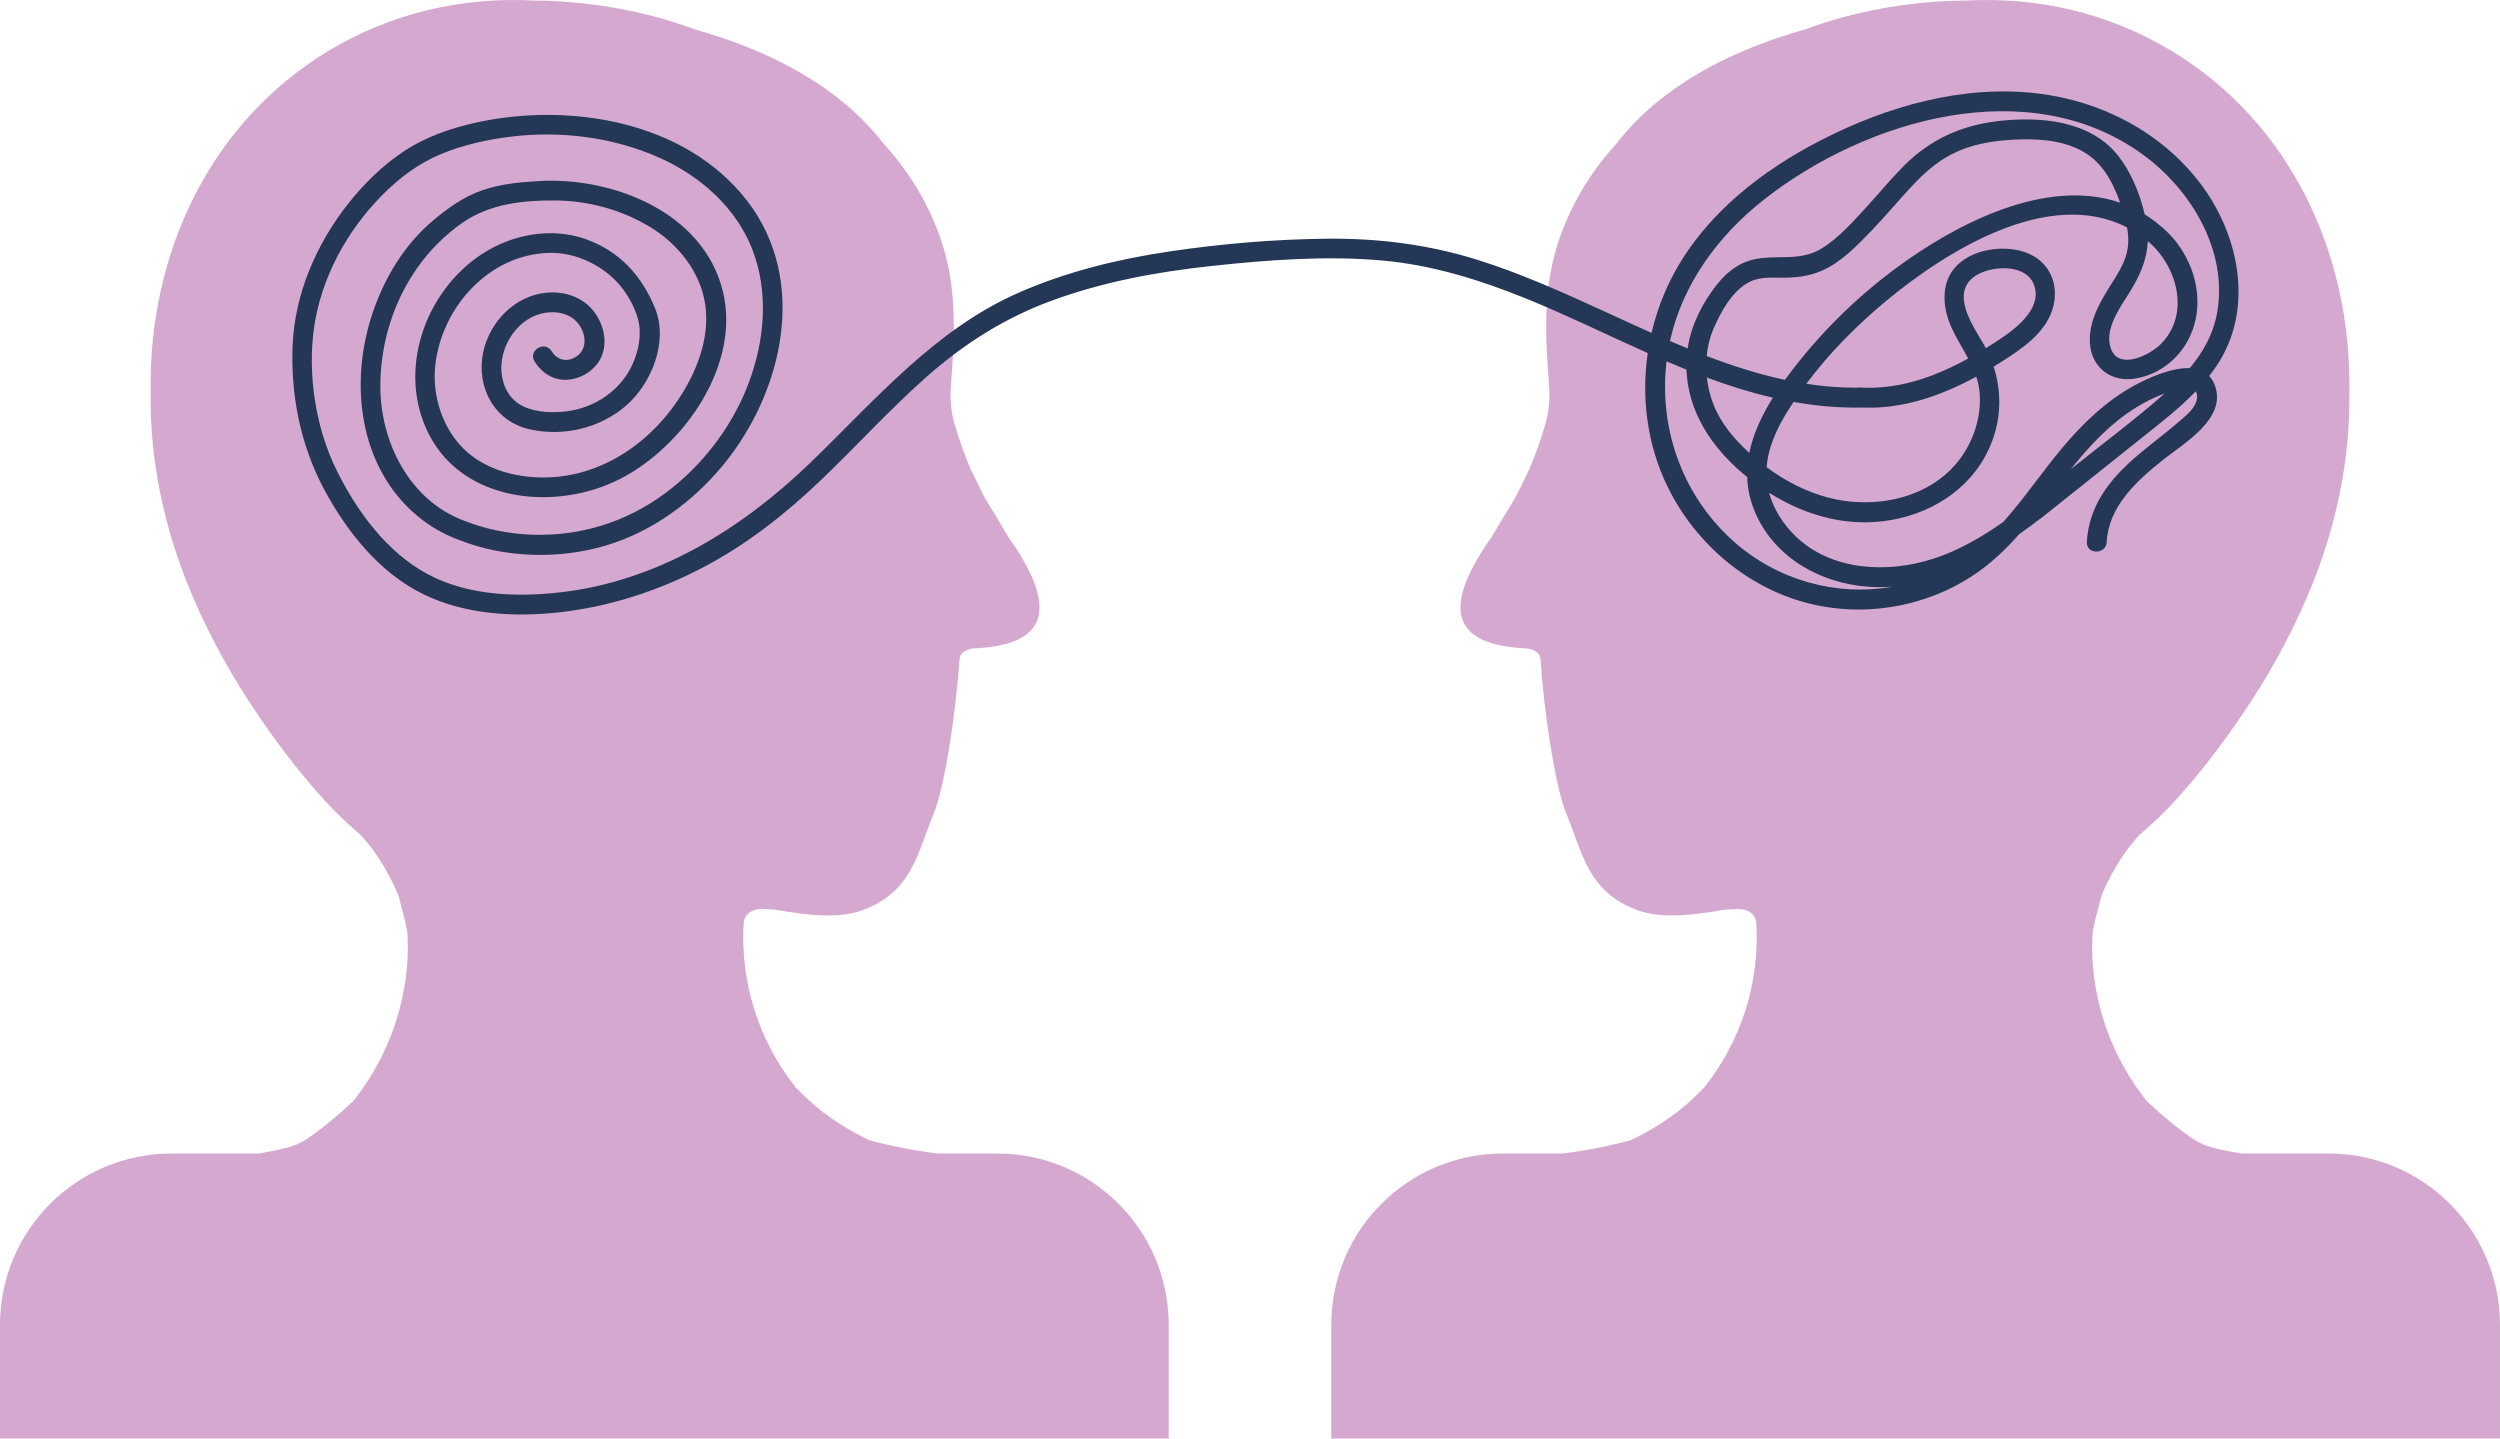 <?xml version="1.0" encoding="UTF-8" standalone="no"?><svg xmlns="http://www.w3.org/2000/svg" xmlns:xlink="http://www.w3.org/1999/xlink" fill="#000000" height="2171.8" preserveAspectRatio="xMidYMid meet" version="1" viewBox="0.0 0.0 3774.3 2171.8" width="3774.3" zoomAndPan="magnify"><defs><clipPath id="a"><path d="M 0 0 L 1765 0 L 1765 2171.75 L 0 2171.75 Z M 0 0"/></clipPath><clipPath id="b"><path d="M 2009 0 L 3774.289 0 L 3774.289 2171.75 L 2009 2171.75 Z M 2009 0"/></clipPath></defs><g><g clip-path="url(#a)" id="change1_1"><path d="M 1505.602 1741.492 L 1416.344 1741.492 C 1413.68 1741.16 1411 1740.859 1408.336 1740.531 C 1406.871 1740.34 1405.418 1740.16 1403.953 1739.969 C 1403.352 1739.883 1402.113 1739.723 1401.301 1739.602 C 1394.359 1738.621 1387.43 1737.539 1380.516 1736.371 C 1357.773 1732.5 1335.227 1727.512 1312.918 1721.602 C 1312.848 1721.582 1312.789 1721.551 1312.719 1721.531 C 1296.566 1713.941 1280.938 1705.242 1265.977 1695.52 C 1258.617 1690.742 1251.418 1685.723 1244.398 1680.453 C 1243.699 1679.93 1243.016 1679.402 1242.316 1678.883 C 1240.738 1677.629 1239.148 1676.379 1237.578 1675.109 C 1234.277 1672.441 1231.008 1669.711 1227.797 1666.922 C 1218.527 1658.91 1209.707 1650.41 1201.238 1641.57 C 1145.188 1571.172 1116.988 1482.09 1122.867 1391.562 C 1123.887 1387.293 1125.508 1383.18 1128.648 1380.043 C 1133.867 1374.832 1140.887 1372.941 1148.246 1372.18 C 1155.289 1372.68 1162.336 1373.012 1169.398 1373.172 C 1218.668 1381.98 1267.316 1387.613 1303.996 1373.5 C 1377.586 1345.191 1384.871 1288.121 1409.668 1228.191 C 1426.805 1186.781 1443.711 1070.613 1448.641 994.613 C 1448.973 993.008 1449.359 991.398 1449.973 990.023 C 1450.305 989.25 1450.895 988.301 1451.414 987.516 C 1451.52 987.363 1451.574 987.293 1451.574 987.281 C 1451.652 987.195 1451.719 987.109 1451.785 987.023 C 1452.184 986.574 1452.598 986.137 1453.023 985.719 C 1454.332 984.445 1455.262 983.801 1457.223 982.715 C 1459.406 981.508 1460.191 981.215 1462.566 980.453 C 1464.297 979.902 1466.043 979.449 1467.801 979.023 C 1567.398 975.051 1608.582 932.855 1522.895 811.539 C 1510.289 790.527 1497.738 769.57 1485.137 748.559 C 1478.859 735.941 1472.652 723.297 1466.602 710.559 C 1466.402 710.133 1466.176 709.758 1465.922 709.438 C 1456.383 687.27 1448.242 664.535 1441.473 641.379 C 1436.145 623.191 1434.133 604.191 1435.477 585.285 C 1436.449 571.629 1437.367 557.984 1438.234 544.328 C 1441.074 499.336 1441.234 454.191 1433.051 409.691 C 1426.695 375.156 1414.652 341.738 1398.863 310.402 C 1381.328 275.586 1358.652 243.82 1332.512 215.148 C 1316.516 194.645 1298.367 175.789 1278.508 159.016 C 1222.508 111.676 1157.18 79.617 1087.93 56.34 C 1074.996 51.996 1061.938 48.082 1048.828 44.309 C 983.953 20.262 915.324 6.617 846.312 2.168 C 833.027 1.301 819.723 0.887 806.418 0.832 C 698.617 -4.938 591.02 19.289 495.312 77.168 C 317.762 184.543 223.797 381.938 227.434 592.48 C 225.965 693.555 247.234 794.406 285.781 888.156 C 309.852 946.688 339.473 1002.602 373.875 1055.711 C 408.609 1109.344 447.27 1161.484 490.395 1208.672 C 507.254 1227.121 525.328 1244.461 544.434 1260.562 C 549.184 1265.82 553.762 1271.211 558.227 1276.723 C 558.562 1277.141 558.766 1277.383 558.926 1277.57 C 559.062 1277.754 559.133 1277.863 559.32 1278.113 C 560.469 1279.641 561.621 1281.172 562.75 1282.723 C 564.824 1285.551 566.848 1288.422 568.828 1291.332 C 577.289 1303.723 584.895 1316.703 591.598 1330.133 C 593.309 1333.562 594.957 1337.02 596.551 1340.512 C 597.215 1341.961 597.863 1343.422 598.504 1344.883 C 599.066 1346.16 599.602 1347.453 600.199 1348.711 C 600.816 1350.441 601.426 1352.152 602.043 1353.883 C 604.328 1362.422 606.594 1370.961 608.793 1379.523 C 610.906 1387.742 612.879 1396.023 614.281 1404.402 C 614.5 1405.691 615.996 1411.203 614.574 1405.992 C 615.039 1407.703 615.016 1410.031 615.156 1411.801 C 615.516 1416.34 615.602 1420.883 615.477 1425.434 C 615.438 1426.812 615.566 1428.184 615.816 1429.52 C 615.301 1514.051 586.27 1596.211 533.164 1662.461 C 521.691 1673.203 509.969 1683.66 497.801 1693.609 C 494.496 1696.312 491.164 1698.98 487.812 1701.621 C 486.875 1702.359 485.934 1703.102 484.992 1703.832 C 484.949 1703.859 484.938 1703.871 484.895 1703.91 C 482.906 1705.41 480.93 1706.922 478.938 1708.422 C 471.781 1713.77 464.504 1719.02 456.719 1723.422 C 453.969 1724.98 451.16 1726.441 448.285 1727.75 C 448.223 1727.781 448.16 1727.801 448.098 1727.832 C 444 1729.293 439.938 1730.77 435.754 1731.98 C 427.199 1734.441 418.469 1736.223 409.746 1737.961 C 403.516 1739.199 397.273 1740.391 391.02 1741.492 L 258.844 1741.492 C 115.887 1741.492 0 1857.379 0 2000.328 L 0 2171.75 L 1764.445 2171.75 L 1764.445 2000.328 C 1764.445 1857.379 1648.555 1741.492 1505.602 1741.492" fill="#d5a9cf"/></g><g clip-path="url(#b)" id="change1_2"><path d="M 2268.695 1741.488 L 2357.941 1741.488 C 2360.625 1741.16 2363.289 1740.859 2365.953 1740.527 C 2367.41 1740.34 2368.871 1740.156 2370.328 1739.969 C 2370.953 1739.879 2372.18 1739.719 2372.992 1739.602 C 2379.938 1738.617 2386.859 1737.539 2393.785 1736.371 C 2416.547 1732.5 2439.074 1727.508 2461.375 1721.598 C 2461.445 1721.578 2461.512 1721.547 2461.582 1721.531 C 2477.723 1713.938 2493.352 1705.238 2508.332 1695.52 C 2515.695 1690.738 2522.875 1685.719 2529.914 1680.449 C 2530.586 1679.93 2531.281 1679.398 2531.977 1678.879 C 2533.551 1677.629 2535.148 1676.379 2536.723 1675.109 C 2540.031 1672.438 2543.273 1669.707 2546.516 1666.918 C 2555.777 1658.91 2564.578 1650.41 2573.051 1641.566 C 2629.109 1571.168 2657.312 1482.09 2651.434 1391.559 C 2650.414 1387.289 2648.793 1383.18 2645.645 1380.039 C 2640.434 1374.828 2633.395 1372.938 2626.055 1372.18 C 2619.016 1372.68 2611.953 1373.008 2604.891 1373.168 C 2555.617 1381.98 2506.969 1387.609 2470.312 1373.496 C 2396.703 1345.188 2389.43 1288.117 2364.633 1228.188 C 2347.473 1186.777 2330.594 1070.605 2325.66 994.605 C 2325.316 993 2324.922 991.395 2324.32 990.02 C 2323.996 989.246 2323.414 988.301 2322.883 987.508 C 2322.766 987.359 2322.723 987.289 2322.723 987.277 C 2322.652 987.191 2322.582 987.105 2322.512 987.016 C 2322.098 986.57 2321.703 986.133 2321.285 985.711 C 2319.965 984.441 2319.039 983.793 2317.07 982.711 C 2314.895 981.504 2314.098 981.211 2311.727 980.449 C 2310.004 979.895 2308.254 979.445 2306.492 979.016 C 2206.902 975.047 2165.715 932.852 2251.406 811.539 C 2263.996 790.52 2276.562 769.562 2289.156 748.547 C 2295.445 735.934 2301.656 723.285 2307.695 710.551 C 2307.895 710.125 2308.125 709.754 2308.375 709.43 C 2317.906 687.258 2326.055 664.523 2332.816 641.379 C 2338.145 623.18 2340.156 604.188 2338.812 585.273 C 2337.84 571.625 2336.914 557.977 2336.059 544.32 C 2333.211 499.328 2333.07 454.184 2341.246 409.688 C 2347.613 375.145 2359.652 341.73 2375.422 310.398 C 2392.973 275.582 2415.645 243.812 2441.785 215.137 C 2457.785 194.633 2475.938 175.785 2495.785 159.004 C 2551.797 111.668 2617.117 79.609 2686.375 56.336 C 2699.293 51.992 2712.355 48.066 2725.461 44.301 C 2790.34 20.258 2858.973 6.605 2927.977 2.152 C 2941.266 1.297 2954.582 0.879 2967.871 0.824 C 3075.684 -4.945 3183.285 19.277 3278.984 77.16 C 3456.539 184.543 3550.504 381.922 3546.867 592.473 C 3548.324 693.547 3527.07 794.406 3488.516 888.152 C 3464.457 946.684 3434.82 1002.598 3400.434 1055.707 C 3365.68 1109.34 3327.031 1161.477 3283.918 1208.668 C 3267.035 1227.117 3248.977 1244.457 3229.871 1260.559 C 3225.125 1265.82 3220.539 1271.207 3216.07 1276.719 C 3215.746 1277.137 3215.539 1277.379 3215.379 1277.566 C 3215.238 1277.75 3215.168 1277.855 3214.984 1278.109 C 3213.824 1279.637 3212.668 1281.168 3211.559 1282.719 C 3209.473 1285.547 3207.434 1288.418 3205.469 1291.328 C 3197.016 1303.719 3189.398 1316.699 3182.707 1330.129 C 3180.992 1333.559 3179.348 1337.02 3177.75 1340.508 C 3177.078 1341.957 3176.43 1343.418 3175.805 1344.879 C 3175.227 1346.16 3174.695 1347.449 3174.09 1348.707 C 3173.488 1350.438 3172.863 1352.148 3172.262 1353.879 C 3169.969 1362.418 3167.699 1370.957 3165.5 1379.52 C 3163.395 1387.738 3161.426 1396.02 3160.012 1404.398 C 3159.805 1405.688 3158.301 1411.199 3159.734 1405.988 C 3159.25 1407.699 3159.297 1410.031 3159.156 1411.797 C 3158.785 1416.34 3158.695 1420.879 3158.832 1425.43 C 3158.855 1426.809 3158.715 1428.18 3158.484 1429.52 C 3158.996 1514.051 3188.031 1596.207 3241.125 1662.457 C 3252.609 1673.199 3264.328 1683.66 3276.508 1693.609 C 3279.797 1696.309 3283.129 1698.98 3286.488 1701.617 C 3287.438 1702.359 3288.363 1703.098 3289.312 1703.828 C 3289.359 1703.859 3289.359 1703.867 3289.406 1703.91 C 3291.395 1705.41 3293.363 1706.918 3295.355 1708.418 C 3302.512 1713.77 3309.805 1719.02 3317.586 1723.418 C 3320.316 1724.98 3323.141 1726.438 3326.012 1727.75 C 3326.082 1727.777 3326.129 1727.801 3326.199 1727.828 C 3330.297 1729.289 3334.348 1730.77 3338.539 1731.98 C 3347.105 1734.438 3355.836 1736.219 3364.566 1737.957 C 3370.797 1739.199 3377.023 1740.391 3383.277 1741.488 L 3515.445 1741.488 C 3658.406 1741.488 3774.297 1857.379 3774.297 2000.328 L 3774.297 2171.75 L 2009.844 2171.75 L 2009.844 2000.328 C 2009.844 1857.379 2125.734 1741.488 2268.695 1741.488" fill="#d5a9cf"/></g><g id="change2_1"><path d="M 3132.848 703.199 C 3130.676 704.934 3128.484 706.672 3126.312 708.406 C 3154.777 672.887 3185.457 639.574 3225.098 615.07 C 3238.59 606.738 3252.98 599.465 3268.016 594.129 C 3267.66 594.457 3267.285 594.789 3266.91 595.113 C 3223.844 632.934 3177.648 667.461 3132.848 703.199 Z M 2616.797 816.895 C 2542.844 750.738 2506.461 654.148 2514.984 555.598 C 2515.277 552.219 2515.633 548.855 2516.008 545.508 C 2526.012 549.793 2536.059 553.984 2546.125 558.051 C 2548.191 620.18 2582.777 673.715 2630.98 714.625 C 2633.215 716.523 2635.492 718.391 2637.766 720.238 C 2638.332 738.316 2642.258 756.688 2650.445 775.211 C 2680.309 842.652 2748.898 880.723 2820.492 885.816 C 2832.898 886.699 2845.113 886.633 2857.125 885.762 C 2771.348 900.812 2682.398 875.578 2616.797 816.895 Z M 3262.023 519.66 C 3245.879 535.789 3199.492 559.273 3187.172 527.047 C 3176.102 498.07 3200.059 465.199 3214.445 442.305 C 3230.32 417.043 3241.43 392.18 3242.535 364.043 C 3287.125 401.332 3307.387 474.336 3262.023 519.66 Z M 2994.09 518.438 C 2978.57 491.898 2945.426 444.516 2979.613 418.309 C 3001.754 401.355 3054.758 397.043 3069.148 426.453 C 3086.441 461.789 3046.637 493.805 3021.426 510.602 C 3013.762 515.727 3005.949 520.754 2998.055 525.645 C 2996.781 523.227 2995.465 520.816 2994.09 518.438 Z M 2710.281 607.266 C 2743.676 613.059 2777.426 615.953 2811.324 615.273 C 2872.223 617.977 2930.41 597.582 2983.605 568.691 C 2986.527 577.516 2988.492 586.797 2988.949 596.84 C 2990.559 631.031 2979.531 665.207 2959.148 692.645 C 2914.266 753.129 2829.285 769.715 2759.609 751.094 C 2726.195 742.164 2694.824 726.012 2667.133 705.32 C 2669.344 675.395 2682.609 646.941 2698.312 621.523 C 2701.363 616.574 2704.516 611.672 2707.73 606.812 C 2708.59 606.961 2709.426 607.121 2710.281 607.266 Z M 2694.785 573.469 C 2654.602 564.887 2615.254 552.246 2576.555 537.445 C 2577.953 522.996 2581.461 508.785 2587.309 495.457 C 2598.23 470.395 2615.168 439.23 2640.566 425.973 C 2655.812 418.02 2672.832 419.113 2689.48 419.254 C 2710.574 419.438 2731.039 417.234 2750.527 408.66 C 2780.246 395.574 2804.199 370.293 2826.379 347.266 C 2846.996 325.875 2865.852 302.922 2886.176 281.262 C 2903.824 262.434 2922.828 245.184 2945.863 233.16 C 2974.121 218.398 3006.391 212.758 3037.926 210.957 C 3071.926 209.016 3108.727 210.617 3139.781 226.098 C 3172.633 242.465 3189.113 273.008 3200.789 306.016 C 3088.738 267.223 2952.215 338.332 2862.367 404.875 C 2799.48 451.461 2743.945 506.91 2697.438 569.863 C 2696.559 571.059 2695.66 572.262 2694.785 573.469 Z M 2586.785 610.434 C 2581.773 597.527 2578.41 583.855 2576.844 569.977 C 2609.445 582.09 2642.57 592.582 2676.531 600.426 C 2660.074 626.707 2646.832 654.691 2640.961 683.734 C 2618.219 663.113 2597.812 638.863 2586.785 610.434 Z M 2662.914 301.504 C 2816.98 180.367 3063.113 108.184 3235.02 233.297 C 3307.906 286.348 3363.168 377.922 3347.484 470.723 C 3341.93 503.523 3326.348 531.289 3305.922 555.785 C 3278.082 554.672 3243.27 570.758 3223.762 581.191 C 3180.445 604.371 3144.125 639.453 3112.863 676.867 C 3082.559 713.125 3056.031 752.492 3024.621 787.824 C 2991.352 811.285 2955.598 831.738 2918.148 843.715 C 2849.082 865.82 2764.434 862.027 2710.133 808.898 C 2691.941 791.09 2677.512 768.637 2670.848 743.941 C 2715.043 771.809 2765.75 789.332 2818.484 788.543 C 2885.34 787.543 2952.566 757.754 2989.91 700.793 C 3019.402 655.785 3025.812 602.504 3009.855 553.555 C 3018.941 548.035 3027.84 542.324 3036.566 536.508 C 3066.141 516.801 3095.695 492.18 3101.457 455.02 C 3106.824 420.285 3087.945 389.809 3054.113 379.711 C 3023.367 370.539 2982.895 376.008 2958.164 397.266 C 2929.137 422.199 2931.664 462.645 2946.238 494.625 C 2953.719 511.016 2963.262 525.898 2971.449 541.238 C 2953.676 551.027 2935.379 559.805 2916.48 566.934 C 2883.668 579.312 2849.855 586.348 2814.914 585.391 C 2814.352 585.312 2813.746 585.262 2813.141 585.242 C 2810.926 585.168 2808.711 585.094 2806.496 585.016 C 2805.059 584.969 2803.742 585.102 2802.531 585.359 C 2776.988 585.371 2751.84 583.242 2727.031 579.41 C 2761.449 533.344 2802.633 491.68 2846.449 455.227 C 2936.82 379.996 3092.332 281.918 3211.312 343.379 C 3213.547 355.945 3213.988 368.715 3210.938 381.34 C 3206.551 399.543 3195.902 415.473 3186.043 431.105 C 3168.73 458.574 3151.5 488.898 3155.676 522.648 C 3159.812 555.965 3187.527 576.125 3220.48 571.938 C 3253.086 567.801 3282.199 548.09 3299.469 520.312 C 3333.762 465.133 3316.262 392.559 3271.066 349.395 C 3260.457 339.254 3249.367 330.723 3237.879 323.637 C 3230.676 292.168 3217.016 259.273 3197.508 234.73 C 3155.363 181.699 3080.156 175.613 3017.582 182.676 C 2961.445 189.004 2914.035 210.41 2874.125 250.527 C 2854.867 269.898 2837.512 291.098 2819.07 311.23 C 2798.121 334.082 2775.734 359.719 2748.961 375.789 C 2715.418 395.91 2679.727 383.086 2644.031 392.617 C 2622.418 398.391 2605.164 412.91 2591.59 430.215 C 2570.078 457.59 2553.223 490.492 2548.043 525.113 C 2548.004 525.438 2547.961 525.762 2547.918 526.086 C 2538.98 522.422 2530.082 518.668 2521.207 514.844 C 2540.109 429.102 2593.531 356.051 2662.914 301.504 Z M 3335.266 567.578 C 3339.066 562.75 3342.703 557.789 3346.168 552.664 C 3404.27 466.703 3380.629 352.938 3320.398 275.008 C 3261.105 198.293 3171.383 152.387 3075.914 141.039 C 2963.512 127.668 2849.293 160.336 2749.879 211.277 C 2660.531 257.051 2576.219 322.445 2527.641 412.047 C 2512.184 440.539 2500.699 471.102 2493.367 502.613 C 2469.434 491.922 2445.707 480.934 2422.129 470.121 C 2359.266 441.285 2295.941 412.719 2229.82 392.062 C 2156.531 369.164 2081.242 359.637 2004.543 360.359 C 1924.691 361.117 1844.16 367.953 1765.191 379.684 C 1688.391 391.09 1612.613 409.613 1541.172 440.441 C 1411.68 496.32 1321.621 604.066 1222.25 699.695 C 1118.461 799.586 991.695 877.621 845.984 894.25 C 779.355 901.855 706.547 899.125 646.207 867.078 C 583.984 834.031 538.625 771.641 507.98 709.539 C 476.516 645.781 464.117 565.309 474.125 494.797 C 484.836 419.293 523.934 348.078 577.32 294.316 C 602.926 268.527 631.762 246.75 665.465 232.723 C 699.754 218.449 737 210.367 773.797 206.043 C 848.438 197.277 926.422 207.402 995.363 238.055 C 1056.398 265.191 1110.66 312.59 1135.469 375.758 C 1161.18 441.254 1154.402 514.785 1129.828 579.508 C 1104.969 644.969 1059.359 704.203 1002.941 745.605 C 944.383 788.574 875.617 809.785 803.004 807.207 C 768.012 805.961 733.598 799.129 701.012 786.262 C 700.953 786.242 700.898 786.227 700.844 786.207 C 617.668 755.281 573.629 666.406 574.211 581.438 C 574.867 485.289 619.031 391.184 698.629 336.023 C 739.418 307.754 789.742 302.27 838.32 302.645 C 888.359 303.027 938.539 316.68 981.414 342.688 C 1018.91 365.438 1049.922 401.246 1061.441 444.094 C 1074.793 493.719 1058.539 545.785 1033.18 588.738 C 985.012 670.344 899.402 728.188 802.168 720.09 C 759.453 716.535 717.297 700.559 689.961 666.512 C 664.34 634.605 652.676 591.551 657.203 551.027 C 666.934 464.027 738.086 384.344 828.59 381.777 C 870.348 380.59 913.645 401.898 939.254 434.855 C 950.754 449.66 962.117 471.406 964.938 490.07 C 968.332 512.535 961.91 537.453 951.281 557.23 C 931.09 594.801 891.363 618.301 849.195 621.637 C 827.293 623.367 801.879 621.848 782.988 609.48 C 765.262 597.879 756.836 576.191 756.855 555.598 C 756.895 520.539 780.484 483.859 815.051 474.047 C 836.406 467.992 861.984 471.703 875.012 491.34 C 884.938 506.309 886.473 527.289 870.297 538.113 C 856.547 547.312 841.441 544.301 832.836 530.246 C 822.773 513.809 796.816 528.859 806.934 545.387 C 818.977 565.059 838.773 576.32 862.055 572.723 C 880.781 569.832 898.605 557.824 907.008 540.637 C 918.297 517.555 911.488 489.148 896.16 469.672 C 878.832 447.664 850.594 439.004 823.344 442.051 C 776.527 447.289 739.066 486.375 729.52 531.652 C 718.473 584.039 745.82 636.051 799.742 648.16 C 850.273 659.508 905.551 646.605 944.855 612.727 C 983.688 579.25 1009.18 515.75 989.188 465.961 C 969.328 416.512 935.086 378.887 884.02 360.941 C 832.238 342.742 773.508 353.621 728.031 383.262 C 640.66 440.195 598.879 560.691 647.621 655.844 C 700.621 759.312 840.105 771.75 935.324 723.465 C 1032.211 674.332 1119.422 550.398 1090.93 438.211 C 1061.031 320.449 926.207 267.445 815.488 273.25 C 786.254 274.781 756.227 277.566 728.387 287.152 C 700.672 296.691 676.992 313.5 654.672 332.152 C 610.418 369.137 580.035 419.781 561.938 474.223 C 527.379 578.207 541.578 704.441 629.418 778.316 C 648.613 794.461 669.902 806.695 693.426 815.348 C 693.461 815.359 693.5 815.367 693.535 815.379 C 763.074 842.695 844.676 844.73 916.062 823.168 C 984.961 802.363 1046.211 757.449 1091.66 702.203 C 1182.078 592.285 1221.09 423.461 1127.793 302.922 C 1034.559 182.469 859.191 153.859 717.953 185.25 C 680.93 193.477 643.762 206.289 611.781 227.059 C 578.891 248.426 550.152 276.613 525.855 307.246 C 477.84 367.785 445.086 443.32 441.766 521.105 C 438.59 595.516 453.625 671.82 488.699 737.594 C 523.004 801.926 572.691 864.805 639.375 897.211 C 702.691 927.98 776.93 932.094 845.984 924.25 C 920.531 915.785 992.559 892.297 1059.09 857.844 C 1126.371 823 1185.539 776.344 1240.109 724.125 C 1292.859 673.656 1342.051 619.504 1396.59 570.91 C 1453.18 520.5 1515.191 480.723 1586.469 454.391 C 1664.332 425.625 1746.57 410.414 1828.883 401.566 C 1914.492 392.363 2002.199 385.625 2088.16 393.422 C 2162.965 400.211 2234.852 422.723 2304.168 450.828 C 2365.887 475.852 2426.305 505.699 2487.602 533.066 C 2478.477 595.914 2485.66 661.016 2510.742 719.82 C 2548.566 808.418 2625.676 880.023 2718.383 907.613 C 2817.129 936.988 2928.152 914.305 3006.746 847.754 C 3021.738 835.059 3035.441 821.125 3048.41 806.488 C 3058.832 799.148 3069.105 791.574 3079.195 783.77 C 3080.07 783.293 3080.969 782.73 3081.805 782.051 C 3132.223 741.824 3182.66 701.594 3233.074 661.371 C 3261.105 639.004 3289.969 616.789 3314.883 590.895 C 3316.785 593.562 3317.516 597.426 3316.637 602.703 C 3314.402 616.113 3301.078 626.59 3291.473 634.996 C 3250.328 671.016 3202.27 700.047 3172.969 747.656 C 3159.707 769.184 3151.812 792.973 3150.578 818.246 C 3149.621 837.547 3179.633 837.496 3180.57 818.246 C 3183.223 764.457 3226.184 725.668 3265.449 694.363 C 3297.129 669.098 3361.227 632.52 3344.27 582.988 C 3342.074 576.594 3339.004 571.523 3335.266 567.578" fill="#253756"/></g></g></svg>